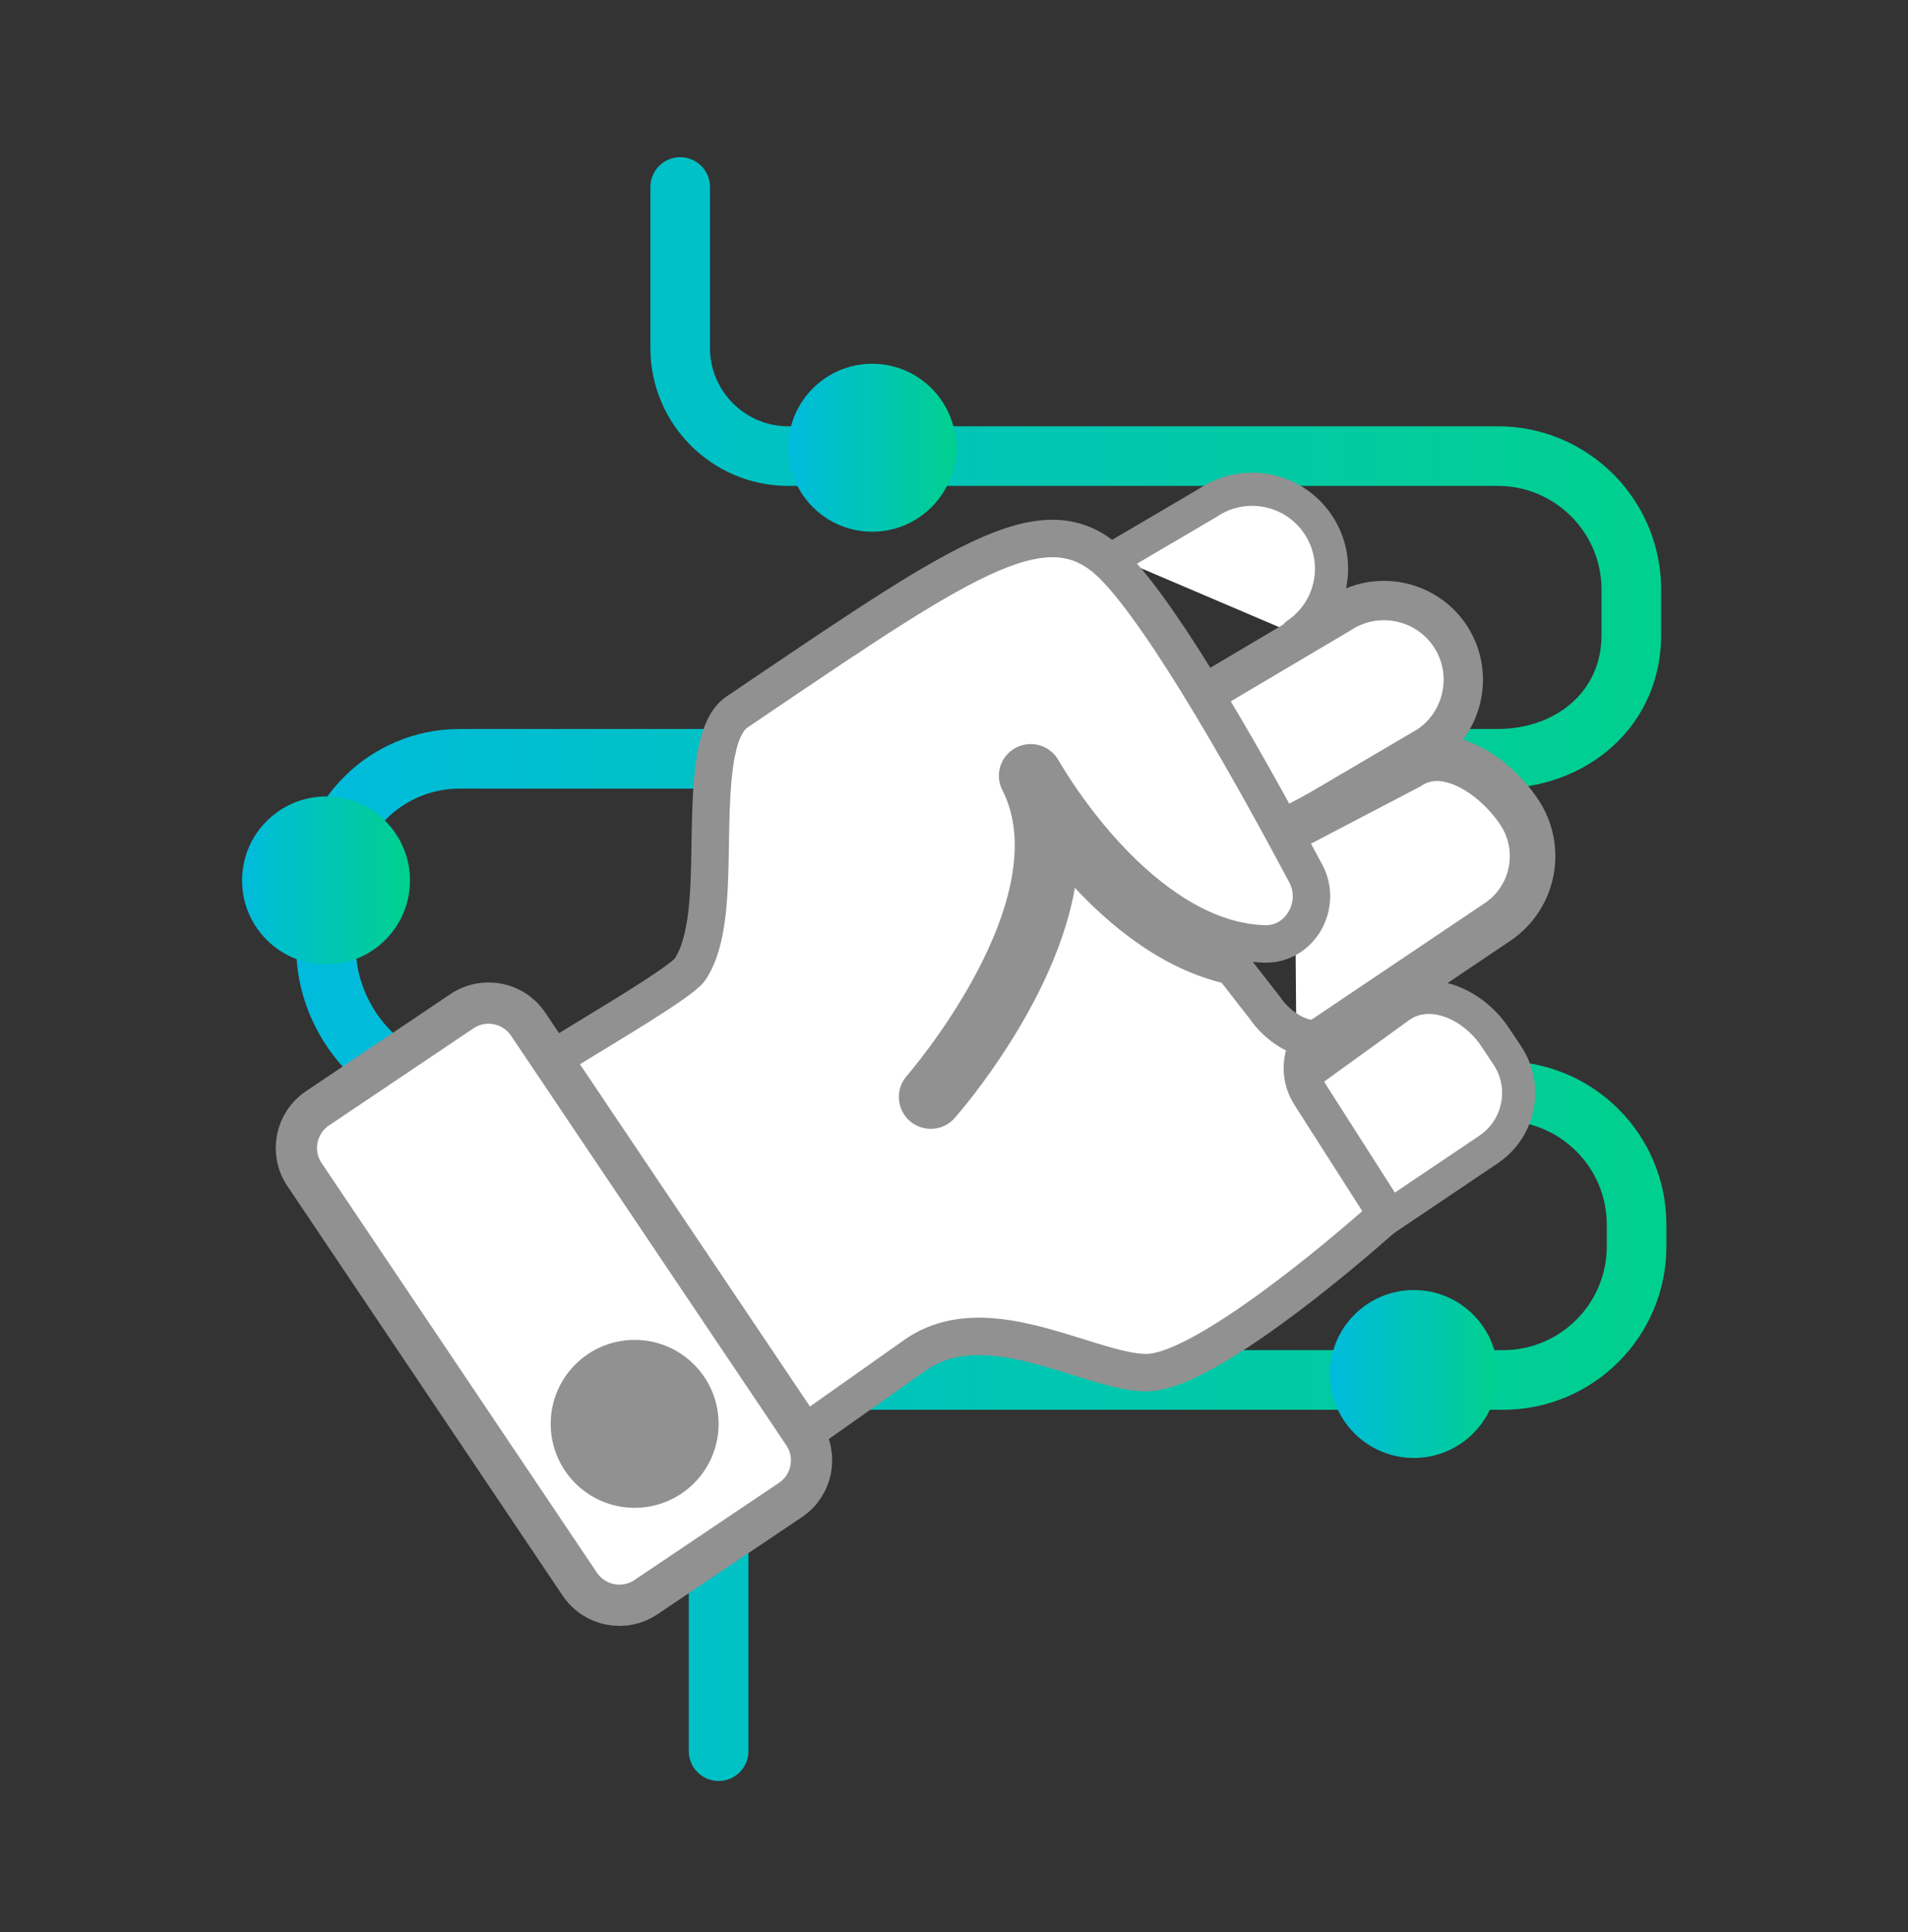 <?xml version="1.0" encoding="UTF-8"?> <svg xmlns="http://www.w3.org/2000/svg" width="80" height="81" viewBox="0 0 80 81" fill="none"><rect x="0" y="0" width="80" height="81" fill="#333333" stroke="none"/><path d="M30.13 73.41V63.45C30.13 60.36 32.64 57.85 35.73 57.85H63.02C66.11 57.85 68.62 55.34 68.62 52.25V51.34C68.62 48.25 66.11 45.74 63.02 45.74H19.27C16.18 45.74 13.67 42.82 13.67 39.73V37.41C13.67 34.32 16.18 31.81 19.27 31.81H62.8C65.89 31.81 68.4 29.72 68.4 26.62V24.72C68.4 21.63 65.89 19.12 62.8 19.12H33.05C30.55 19.12 28.52 17.09 28.52 14.59V7.84" stroke="url(#paint0_linear_2147_87609)" stroke-width="2.5" stroke-linecap="round" stroke-linejoin="round"></path><path d="M54.36 26.6C55.88 25.58 56.29 23.51 55.26 21.98C54.24 20.46 52.17 20.05 50.64 21.08L46.76 23.36" fill="white"></path><path d="M54.36 26.6C55.88 25.58 56.29 23.51 55.26 21.98C54.24 20.46 52.17 20.05 50.64 21.08L46.76 23.36" stroke="#919191" stroke-width="1.39" stroke-linecap="round" stroke-linejoin="round"></path><path d="M56.9 51.9L62.41 48.19C63.72 47.31 64.07 45.54 63.19 44.23L62.67 43.45C61.79 42.14 60.02 41.29 58.72 42.17L54.64 45.12" fill="white"></path><path d="M56.9 51.9L62.41 48.19C63.72 47.31 64.07 45.54 63.19 44.23L62.67 43.45C61.79 42.14 60.02 41.29 58.72 42.17L54.64 45.12" stroke="#919191" stroke-width="1.39" stroke-linecap="round" stroke-linejoin="round"></path><path d="M50.63 29.02L56.17 25.74C57.69 24.72 59.76 25.12 60.79 26.64C61.81 28.16 61.41 30.23 59.89 31.26L54.26 34.57" fill="white"></path><path d="M50.63 29.02L56.17 25.74C57.69 24.72 59.76 25.12 60.79 26.64C61.81 28.16 61.41 30.23 59.89 31.26L54.26 34.57" stroke="#919191" stroke-width="1.65" stroke-linecap="round" stroke-linejoin="round"></path><path d="M54.36 44.32L62.79 38.65C64.31 37.63 64.72 35.56 63.69 34.03C62.67 32.51 60.61 31.11 59.08 32.14L54.28 34.65" fill="white"></path><path d="M54.36 44.32L62.79 38.65C64.31 37.63 64.72 35.56 63.69 34.03C62.67 32.51 60.61 31.11 59.08 32.14L54.28 34.65" stroke="#919191" stroke-width="1.91" stroke-linecap="round" stroke-linejoin="round"></path><path d="M23.85 43.98C25.17 43.16 28.57 41.17 28.93 40.64C29.71 39.47 29.75 37.44 29.78 35.29C29.82 33.07 29.86 30.55 30.9 29.85L31.83 29.22C40.66 23.25 43.97 21.02 46.66 23.69C48.9 25.92 52.68 32.73 54.75 36.62C55.46 37.95 54.5 39.63 53 39.57C51.2 39.51 49.37 38.65 47.53 37.01C45.19 34.92 43.72 32.29 43.7 32.26C43.55 32 43.23 31.9 42.96 32.04C42.69 32.18 42.59 32.51 42.73 32.77C45.33 37.9 38.67 45.55 38.61 45.62C38.41 45.85 38.43 46.2 38.66 46.4C38.89 46.6 39.24 46.58 39.44 46.35C39.66 46.1 43.59 41.58 44.33 36.89C44.42 36.33 45.13 36.12 45.51 36.54C45.89 36.96 46.33 37.4 46.79 37.81C48.42 39.27 50.08 40.17 51.73 40.51C51.75 40.56 51.77 40.6 51.79 40.65L53.05 42.27C53.43 42.83 54.12 43.38 54.78 43.51L54.89 43.53C54.89 43.53 54.93 43.53 54.95 43.53C54.53 44.34 54.44 45.17 54.99 45.98L57.87 50.49C57.97 50.63 58.07 50.75 58.19 50.87C55.89 52.94 50.6 57.3 48.28 57.53C47.5 57.61 46.38 57.26 45.2 56.89C42.95 56.19 40.4 55.39 38.37 56.81C37.77 57.23 34.19 59.77 33.73 60.08" fill="white"></path><path d="M23.85 43.98C25.17 43.16 28.57 41.17 28.93 40.64C29.71 39.47 29.75 37.44 29.78 35.29C29.82 33.07 29.86 30.55 30.9 29.85L31.83 29.22C40.66 23.25 43.97 21.02 46.66 23.69C48.9 25.92 52.68 32.73 54.75 36.62C55.46 37.95 54.5 39.63 53 39.57C51.2 39.51 49.37 38.65 47.53 37.01C45.19 34.92 43.72 32.29 43.7 32.26C43.55 32 43.23 31.9 42.96 32.04C42.69 32.18 42.59 32.51 42.73 32.77C45.33 37.9 38.67 45.55 38.61 45.62C38.41 45.85 38.43 46.2 38.66 46.4C38.89 46.6 39.24 46.58 39.44 46.35C39.66 46.1 43.59 41.58 44.33 36.89C44.42 36.33 45.13 36.12 45.51 36.54C45.89 36.96 46.33 37.4 46.79 37.81C48.42 39.27 50.08 40.17 51.73 40.51C51.75 40.56 51.77 40.6 51.79 40.65L53.05 42.27C53.43 42.83 54.12 43.38 54.78 43.51L54.89 43.53C54.89 43.53 54.93 43.53 54.95 43.53C54.53 44.34 54.44 45.17 54.99 45.98L57.87 50.49C57.97 50.63 58.07 50.75 58.19 50.87C55.89 52.94 50.6 57.3 48.28 57.53C47.5 57.61 46.38 57.26 45.2 56.89C42.95 56.19 40.4 55.39 38.37 56.81C37.77 57.23 34.19 59.77 33.73 60.08" stroke="#919191" stroke-width="1.57" stroke-linecap="round" stroke-linejoin="round"></path><path d="M19.369 42.391L13.311 46.463C12.394 47.08 12.15 48.322 12.767 49.239L24.309 66.41C24.926 67.327 26.168 67.57 27.085 66.954L33.143 62.881C34.06 62.265 34.304 61.022 33.687 60.106L22.145 42.935C21.529 42.018 20.286 41.775 19.369 42.391Z" fill="white" stroke="#919191" stroke-width="1.73" stroke-linecap="round" stroke-linejoin="round"></path><path d="M26.61 63.21C28.554 63.21 30.13 61.634 30.13 59.69C30.13 57.746 28.554 56.17 26.61 56.17C24.666 56.17 23.09 57.746 23.09 59.69C23.09 61.634 24.666 63.21 26.61 63.21Z" fill="#919191"></path><path d="M43.24 33.25L43.52 36.91L45.83 35.74L43.24 33.25Z" fill="#919191"></path><path d="M36.57 22.29C38.514 22.29 40.09 20.714 40.09 18.77C40.09 16.826 38.514 15.25 36.57 15.25C34.626 15.25 33.05 16.826 33.05 18.77C33.05 20.714 34.626 22.29 36.57 22.29Z" fill="url(#paint1_linear_2147_87609)"></path><path d="M13.67 40.43C15.614 40.43 17.19 38.854 17.19 36.91C17.19 34.966 15.614 33.39 13.67 33.39C11.726 33.39 10.15 34.966 10.15 36.91C10.15 38.854 11.726 40.43 13.67 40.43Z" fill="url(#paint2_linear_2147_87609)"></path><path d="M59.28 61.12C61.224 61.12 62.8 59.544 62.8 57.6C62.8 55.656 61.224 54.08 59.28 54.08C57.336 54.08 55.76 55.656 55.76 57.6C55.76 59.544 57.336 61.12 59.28 61.12Z" fill="url(#paint3_linear_2147_87609)"></path><defs><linearGradient id="paint0_linear_2147_87609" x1="12.42" y1="40.62" x2="69.87" y2="40.62" gradientUnits="userSpaceOnUse"><stop stop-color="#00BBDD"></stop><stop offset="1" stop-color="#00D08E"></stop></linearGradient><linearGradient id="paint1_linear_2147_87609" x1="33.05" y1="18.77" x2="40.09" y2="18.77" gradientUnits="userSpaceOnUse"><stop stop-color="#00BBDD"></stop><stop offset="1" stop-color="#00D08E"></stop></linearGradient><linearGradient id="paint2_linear_2147_87609" x1="10.15" y1="36.91" x2="17.19" y2="36.91" gradientUnits="userSpaceOnUse"><stop stop-color="#00BBDD"></stop><stop offset="1" stop-color="#00D08E"></stop></linearGradient><linearGradient id="paint3_linear_2147_87609" x1="55.76" y1="57.6" x2="62.8" y2="57.6" gradientUnits="userSpaceOnUse"><stop stop-color="#00BBDD"></stop><stop offset="1" stop-color="#00D08E"></stop></linearGradient></defs></svg> 